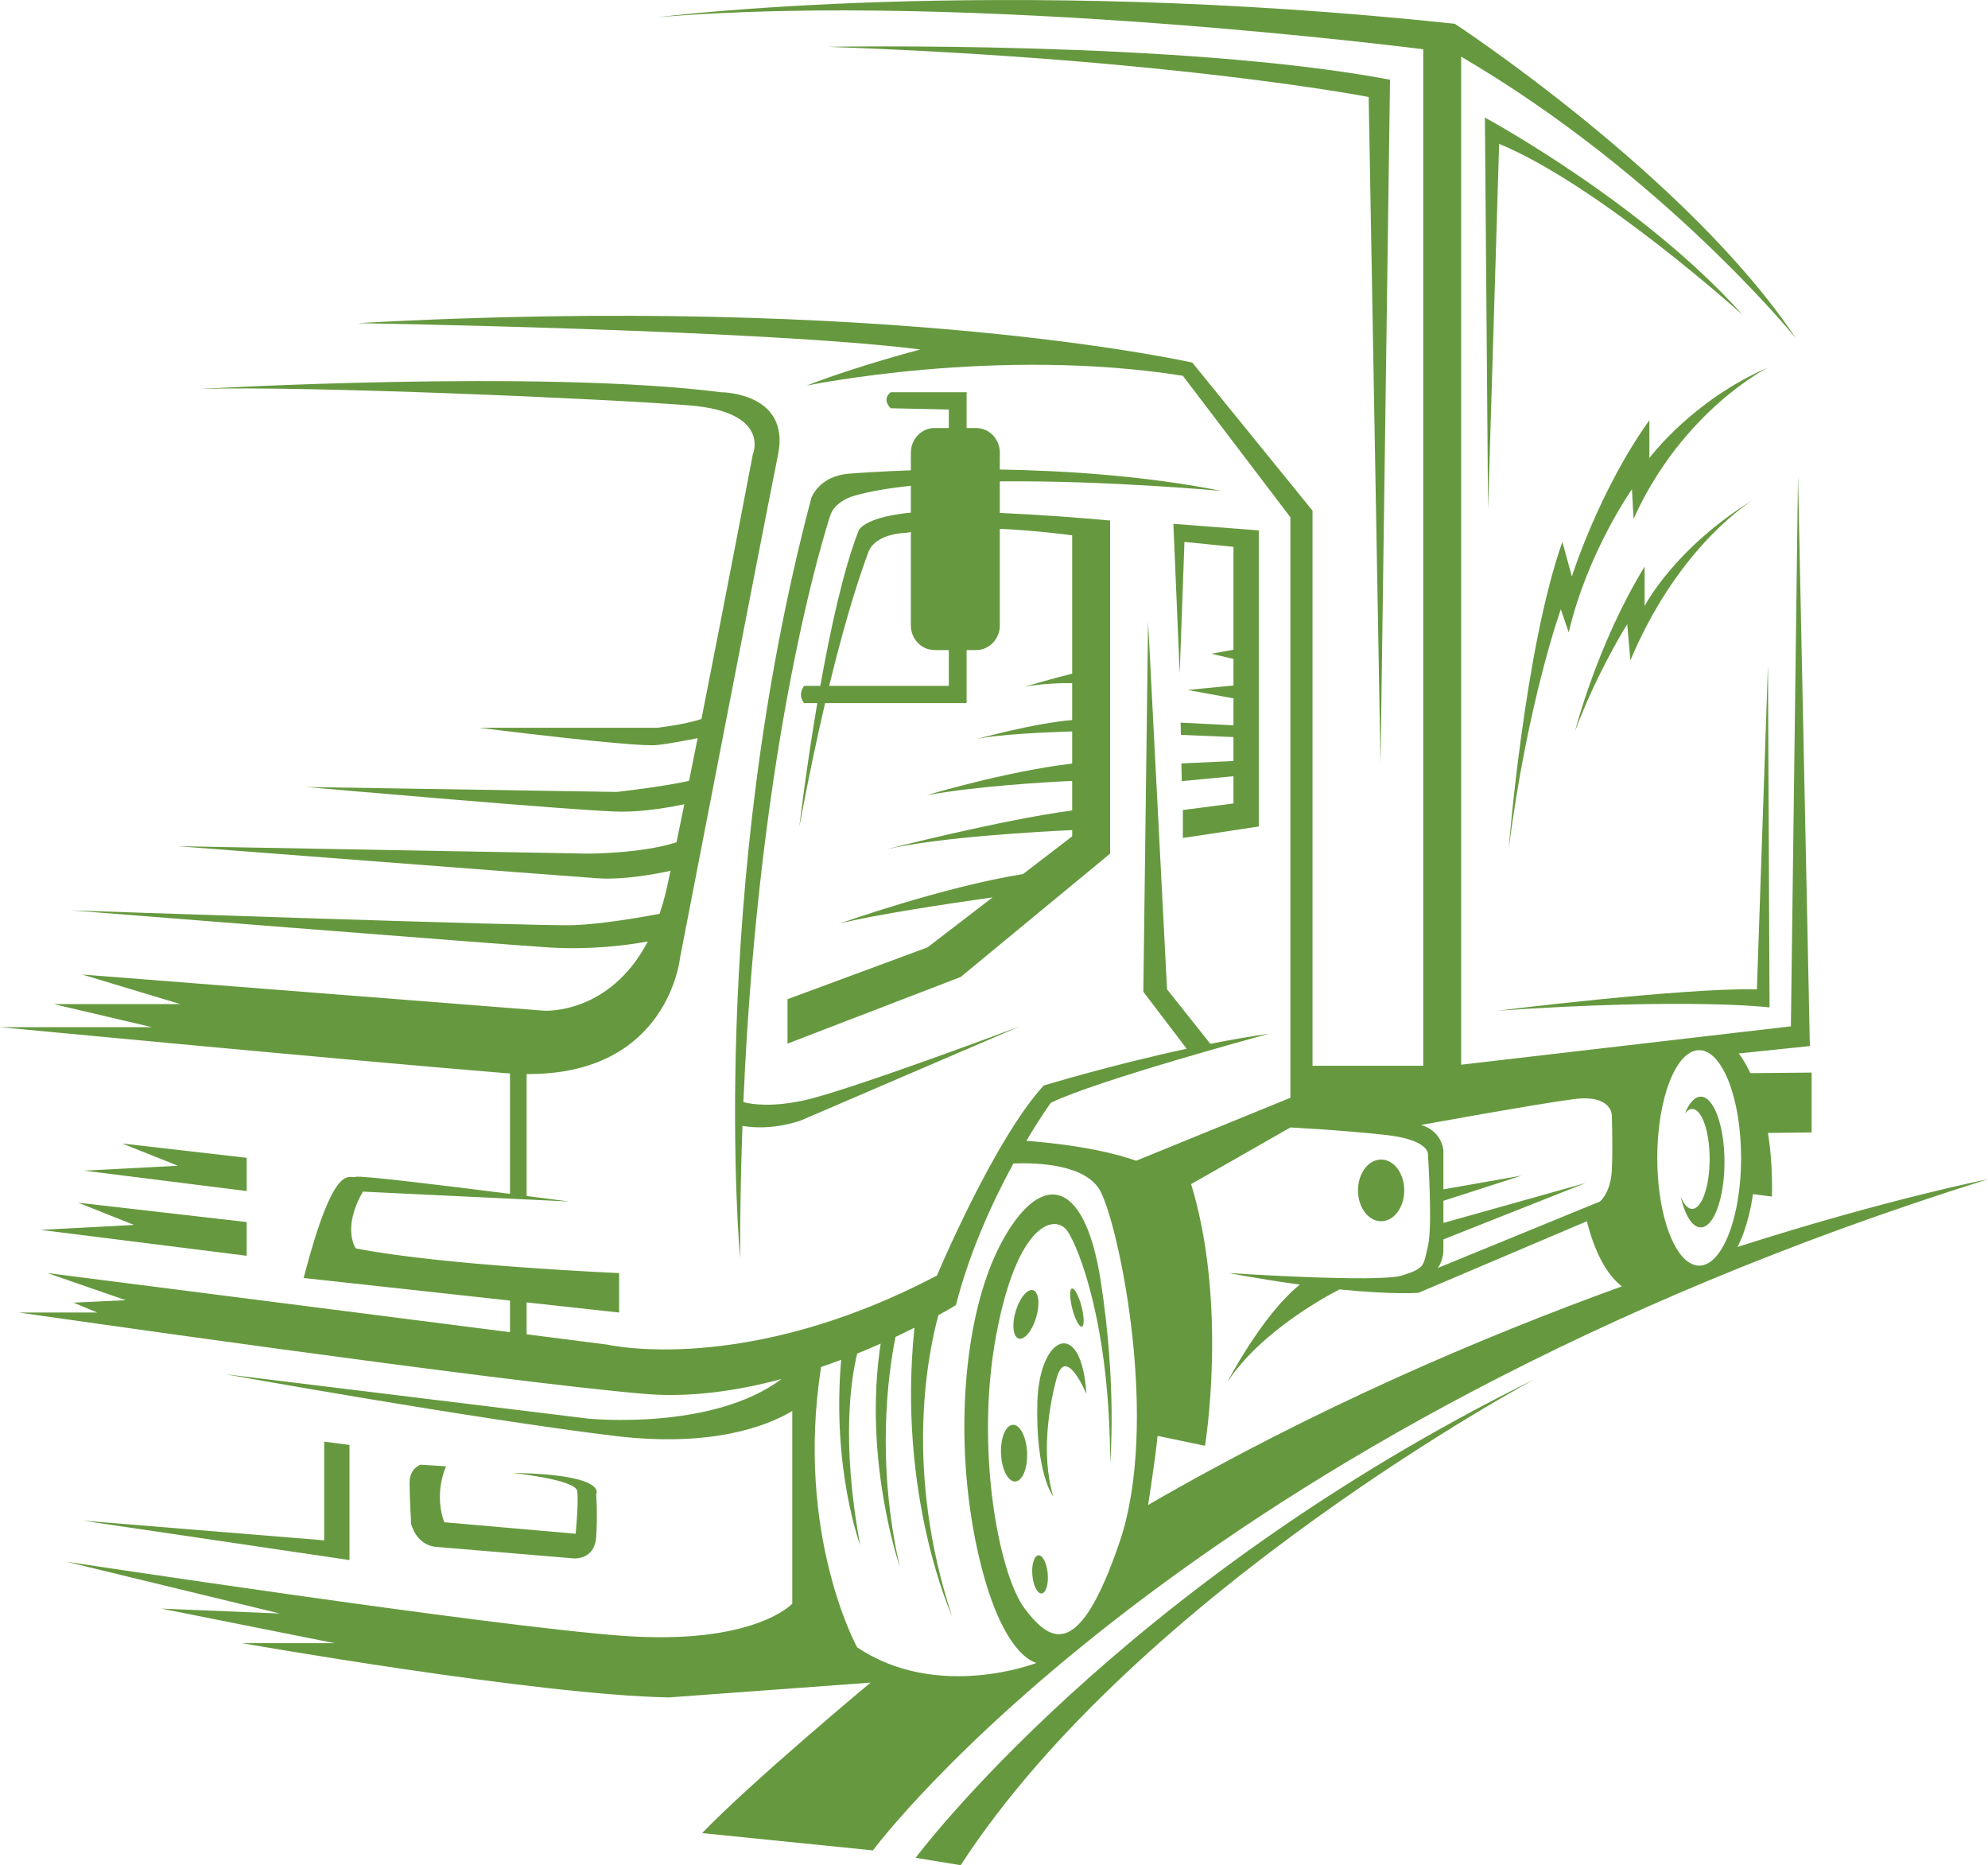 <?xml version="1.0" encoding="UTF-8" standalone="no"?><svg xmlns="http://www.w3.org/2000/svg" xmlns:xlink="http://www.w3.org/1999/xlink" fill="#000000" height="421" preserveAspectRatio="xMidYMid meet" version="1" viewBox="0.0 0.0 448.8 421.0" width="448.8" zoomAndPan="magnify"><defs><clipPath id="a"><path d="M 206 311 L 347 311 L 347 421.02 L 206 421.02 Z M 206 311"/></clipPath><clipPath id="b"><path d="M 0 0 L 448.75 0 L 448.75 418 L 0 418 Z M 0 0"/></clipPath></defs><g><g id="change1_1"><path d="M 214.199 154.812 L 187.195 154.812 C 191.574 136.746 194.898 127.77 195.992 124.738 C 197.602 120.281 204.562 120.281 204.562 120.281 C 204.91 120.211 205.27 120.148 205.633 120.086 L 205.633 141.168 C 205.633 144.242 208.027 146.734 210.988 146.734 L 214.199 146.734 Z M 210.988 96.613 C 208.027 96.613 205.633 99.105 205.633 102.184 L 205.633 106.16 C 198.727 106.398 193.758 106.754 191.707 106.914 C 184.746 107.473 183.141 112.484 183.141 112.484 C 159.578 201.594 167.078 284.016 167.078 284.016 C 167.078 273.605 167.27 263.648 167.613 254.145 C 174.688 255.344 181 252.828 181 252.828 L 230.266 231.664 C 230.266 231.664 191.707 246.145 181.535 248.371 C 174.363 249.941 169.863 249.301 167.824 248.781 C 171.387 166.016 186.48 119.328 187.426 116.383 C 188.496 113.043 192.781 111.926 192.781 111.926 C 196.312 110.902 200.715 110.168 205.633 109.656 L 205.633 115.719 C 205.258 115.754 204.898 115.789 204.562 115.824 C 194.922 116.941 193.852 119.727 193.852 119.727 C 190.398 128.586 187.438 142.188 185.188 154.812 L 181.535 154.812 C 179.93 157.039 181.535 158.707 181.535 158.707 L 184.508 158.707 C 181.941 173.801 180.465 186.555 180.465 186.555 C 182.504 175.645 184.461 166.438 186.27 158.707 L 218.215 158.707 L 218.215 146.734 L 220.359 146.734 C 223.316 146.734 225.715 144.242 225.715 141.168 L 225.715 119.359 C 234.66 119.793 242.047 120.84 242.047 120.84 L 242.047 152.062 C 238.316 152.957 231.336 154.996 231.336 154.996 C 235.484 154.277 239.629 154.18 242.047 154.199 L 242.047 162.531 C 233.461 163.219 220.27 166.879 220.27 166.879 C 224.859 165.754 236.602 165.27 242.047 165.098 L 242.047 172.348 C 226.832 174.172 209.203 179.5 209.203 179.5 C 220.512 177.441 236.059 176.547 242.047 176.266 L 242.047 182.93 C 225.711 185.129 199.918 191.754 199.918 191.754 C 212.105 188.902 235.453 187.676 242.047 187.375 L 242.047 188.781 L 230.957 197.293 C 212.785 200.211 189.566 208.461 189.566 208.461 C 197.473 206.469 214.047 203.977 224.102 202.551 L 209.383 213.848 L 177.785 225.539 L 177.785 235.566 L 216.879 220.527 L 250.613 192.684 L 250.613 117.496 C 244.484 116.918 234.879 116.188 225.715 115.777 L 225.715 108.656 C 249.973 108.418 275.781 110.816 275.781 110.816 C 258.73 107.422 240.742 106.234 225.715 105.98 L 225.715 102.184 C 225.715 99.105 223.316 96.613 220.359 96.613 L 218.215 96.613 L 218.215 88.539 L 201.078 88.539 C 198.938 90.207 201.078 92.156 201.078 92.156 L 214.199 92.438 L 214.199 96.613 L 210.988 96.613" fill="#66993f"/></g><g id="change1_2"><path d="M 267.035 182.84 L 267.035 189.152 L 284.172 186.555 L 284.172 119.727 L 264.895 118.242 L 266.324 152.027 L 267.395 122.324 L 278.461 123.438 L 278.461 146.652 L 273.461 147.57 L 278.461 148.727 L 278.461 154.73 L 268.109 155.738 L 278.461 157.641 L 278.461 163.73 L 266.531 163.109 L 266.594 165.879 L 278.461 166.375 L 278.461 171.773 L 266.703 172.328 L 266.789 176.316 L 278.461 175.211 L 278.461 181.359 L 267.035 182.84" fill="#66993f"/></g><g id="change1_3"><path d="M 55.691 283.461 L 55.691 275.848 L 17.672 271.484 L 30.258 276.496 L 9.105 277.609 L 55.691 283.461" fill="#66993f"/></g><g id="change1_4"><path d="M 55.691 268.852 L 55.691 261.344 L 27.578 258.117 L 40.164 263.133 L 19.012 264.246 L 55.691 268.852" fill="#66993f"/></g><g clip-path="url(#a)" id="change1_19"><path d="M 206.703 419.352 L 216.879 421.02 C 257.039 359.199 346.469 311.305 346.469 311.305 C 252.758 357.527 206.703 419.352 206.703 419.352" fill="#66993f"/></g><g id="change1_5"><path d="M 73.188 325.414 L 73.188 347.691 L 18.566 343.234 L 78.898 352.145 L 78.898 326.156 L 73.188 325.414" fill="#66993f"/></g><g id="change1_6"><path d="M 94.961 330.613 C 94.961 330.613 92.465 331.355 92.465 334.695 C 92.465 338.039 92.82 343.98 92.82 343.98 C 92.82 343.98 93.891 348.805 98.531 349.176 L 129.59 351.773 C 129.59 351.773 134.23 352.145 134.59 346.949 C 134.945 341.75 134.59 337.293 134.59 337.293 C 134.59 337.293 137.445 332.84 115.668 332.469 C 115.668 332.469 129.949 333.953 130.305 336.555 C 130.664 339.152 129.949 346.203 129.949 346.203 L 100.316 343.609 C 100.316 343.609 97.82 338.039 100.676 330.984 L 94.961 330.613" fill="#66993f"/></g><g id="change1_7"><path d="M 234.191 316.504 C 233.746 332.746 237.762 337.758 237.762 337.758 C 234.906 328.105 236.957 316.875 238.566 311.027 C 240.645 303.465 245.258 314.645 245.258 314.645 C 244.188 297.195 234.609 301.281 234.191 316.504" fill="#66993f"/></g><g id="change1_8"><path d="M 228.652 321.613 C 227.027 321.688 225.832 324.613 225.984 328.148 C 226.133 331.684 227.57 334.484 229.199 334.41 C 230.82 334.34 232.02 331.41 231.871 327.879 C 231.719 324.344 230.281 321.539 228.652 321.613" fill="#66993f"/></g><g id="change1_9"><path d="M 229.961 302.133 C 231.23 302.547 232.996 300.445 233.902 297.438 C 234.809 294.43 234.516 291.652 233.25 291.238 C 231.98 290.824 230.215 292.93 229.305 295.938 C 228.398 298.941 228.691 301.719 229.961 302.133" fill="#66993f"/></g><g id="change1_10"><path d="M 244.238 299.453 C 244.812 299.293 244.77 297.238 244.148 294.863 C 243.531 292.488 242.566 290.695 241.996 290.855 C 241.422 291.016 241.465 293.07 242.082 295.445 C 242.703 297.82 243.668 299.617 244.238 299.453" fill="#66993f"/></g><g id="change1_11"><path d="M 234.422 351.074 C 233.461 351.168 232.852 353.16 233.059 355.535 C 233.266 357.91 234.207 359.766 235.164 359.676 C 236.121 359.586 236.73 357.586 236.527 355.211 C 236.32 352.84 235.379 350.984 234.422 351.074" fill="#66993f"/></g><g id="change1_12"><path d="M 311.797 275.664 C 314.68 275.664 317.016 272.547 317.016 268.699 C 317.016 264.855 314.68 261.738 311.797 261.738 C 308.914 261.738 306.574 264.855 306.574 268.699 C 306.574 272.547 308.914 275.664 311.797 275.664" fill="#66993f"/></g><g clip-path="url(#b)" id="change1_20"><path d="M 193.492 371.824 C 193.492 371.824 179.473 346.41 185.363 308.566 C 186.914 308.035 188.422 307.488 189.895 306.938 C 187.746 331.645 194.207 348.805 194.207 348.805 C 189.801 325.312 192.195 310.895 193.52 305.527 C 195.371 304.781 197.137 304.031 198.812 303.289 C 194.781 329.547 203.133 353.633 203.133 353.633 C 197.738 330.07 200.492 310.121 202.164 301.77 C 203.703 301.051 205.129 300.355 206.445 299.695 C 202.488 337.531 214.914 364.773 214.914 364.773 C 204.281 332.473 209.219 306.562 211.852 296.863 C 214.375 295.48 215.805 294.598 215.805 294.598 C 218.988 282.195 224.266 270.887 228.785 262.621 C 234.375 262.414 245.324 262.84 248.473 268.98 C 252.758 277.336 261.859 321.328 252.758 348.062 C 243.652 374.793 237.227 370.895 231.336 363.098 C 225.445 355.301 220.09 326.898 224.91 301.281 C 229.73 275.664 238.297 273.992 240.977 277.891 C 243.652 281.789 250.613 299.609 250.613 330.242 C 250.613 330.242 252.223 312.977 248.473 289.027 C 244.723 265.082 234.551 264.523 225.98 280.676 C 217.414 296.824 215.27 325.23 220.625 349.734 C 225.98 374.238 234.016 375.352 234.016 375.352 C 234.016 375.352 211.699 384.074 193.492 371.824 Z M 312.734 256.172 C 322.906 257.285 322.371 260.629 322.371 260.629 C 322.371 260.629 323.441 276.777 322.371 281.234 C 321.301 285.688 321.836 286.246 316.48 287.914 C 311.125 289.586 277.387 287.359 277.387 287.359 C 283.426 288.48 288.758 289.324 293.441 289.969 C 284.805 296.945 277.035 312.051 277.035 312.051 C 284.598 300.422 300.023 292.262 302.414 291.051 C 314.695 292.293 320.23 291.816 320.23 291.816 L 358.25 275.664 C 360.461 284.527 363.789 288.555 366.145 290.363 C 334.516 301.812 296.945 317.863 259.184 339.707 C 259.184 339.707 260.789 329.684 261.324 324.113 L 272.035 326.344 C 272.035 326.344 277.258 294.699 268.902 267.281 L 291.312 254.5 C 291.312 254.5 302.559 255.059 312.734 256.172 Z M 355.305 248.098 C 363.871 246.98 363.871 251.715 363.871 251.715 C 363.871 251.715 364.141 259.234 363.871 264.246 C 363.605 269.258 361.195 271.207 361.195 271.207 L 324.512 286.246 C 325.586 285.133 325.852 282.621 325.852 282.621 L 325.852 279.762 L 357.98 267.031 L 325.852 276.047 L 325.852 271.055 L 343.523 265.359 L 325.852 268.465 L 325.852 259.512 C 325.051 254.777 320.766 253.941 320.766 253.941 C 320.766 253.941 346.734 249.207 355.305 248.098 Z M 383.598 237.051 C 388.82 237.051 393.059 247.938 393.059 261.367 C 393.059 270.664 391.027 278.738 388.043 282.832 C 387.895 283.039 387.746 283.234 387.59 283.414 C 387.555 283.457 387.523 283.496 387.488 283.535 C 387.359 283.688 387.227 283.828 387.094 283.965 C 387.055 284.004 387.016 284.047 386.977 284.086 C 386.836 284.223 386.691 284.355 386.551 284.477 C 386.523 284.496 386.496 284.52 386.469 284.547 C 386.293 284.688 386.117 284.82 385.938 284.938 C 385.934 284.941 385.93 284.941 385.926 284.941 C 385.758 285.055 385.586 285.148 385.418 285.234 C 385.367 285.258 385.316 285.281 385.266 285.305 C 385.137 285.363 385.008 285.414 384.879 285.461 C 384.82 285.48 384.762 285.5 384.699 285.52 C 384.574 285.559 384.445 285.586 384.316 285.609 C 384.262 285.625 384.203 285.637 384.148 285.645 C 383.965 285.672 383.781 285.688 383.598 285.688 C 383.418 285.688 383.238 285.672 383.059 285.648 C 383.023 285.641 382.984 285.633 382.945 285.625 C 382.801 285.602 382.656 285.566 382.512 285.523 C 382.484 285.516 382.453 285.504 382.426 285.496 C 382.266 285.445 382.109 285.387 381.953 285.316 C 381.941 285.312 381.93 285.305 381.918 285.301 C 381.746 285.223 381.57 285.129 381.402 285.023 C 377.238 282.48 374.137 272.859 374.137 261.367 C 374.137 247.938 378.371 237.051 383.598 237.051 Z M 448.75 266.195 C 448.75 266.195 426.301 270.578 392.258 281.461 C 394.98 276.09 395.734 269.535 395.734 269.535 L 400.02 270.094 C 400.152 264.527 399.77 259.762 399.121 255.73 L 408.988 255.613 L 408.988 242.109 L 395.148 242.234 C 393.715 239.203 392.523 237.793 392.523 237.793 L 408.586 236.121 L 405.91 107.473 L 404.301 231.664 L 329.867 240.328 L 329.867 12.797 C 375.562 39.527 405.375 76.285 405.375 76.285 C 381.098 39.898 328.441 5.371 328.441 5.371 C 224.195 -5.766 148.512 3.887 148.512 3.887 C 219.199 -2.055 321.301 11.125 321.301 11.125 L 321.301 240.574 L 296.309 240.574 L 296.309 115.27 L 269.18 81.855 C 269.18 81.855 200.992 66.262 80.684 72.945 C 80.684 72.945 172.789 74.43 207.773 78.887 C 207.773 78.887 193.492 82.598 182.07 87.051 C 182.07 87.051 224.91 78.141 267.035 84.824 L 291.312 116.758 L 291.312 247.797 L 256.5 262.004 C 252.031 260.422 244.312 258.508 231.707 257.504 C 234.91 252.121 237.227 248.93 237.227 248.93 C 247.402 243.918 286.492 233.336 286.492 233.336 C 282.141 233.953 277.656 234.742 273.242 235.617 L 263.465 223.312 L 259.184 140.328 L 258.113 223.867 L 267.898 236.727 C 250.578 240.461 235.621 245.031 235.621 245.031 C 224.375 257.285 211.523 287.914 211.523 287.914 C 168.148 310.75 137.09 303.508 137.09 303.508 L 118.883 301.18 L 118.883 293.98 L 139.766 296.27 L 139.766 287.359 C 139.766 287.359 100.141 285.688 80.324 281.789 C 80.324 281.789 77.113 277.336 81.93 268.98 L 128.52 271.207 C 128.52 271.207 124.547 270.688 118.883 269.961 L 118.883 242.438 C 150.879 242.68 153.512 216.258 153.512 216.258 C 153.512 216.258 172.789 116.758 175.645 102.645 C 178.5 88.539 162.793 88.539 162.793 88.539 C 122.094 83.34 44.984 87.797 44.984 87.797 C 69.258 87.051 137.09 90.023 155.652 91.508 C 174.219 92.992 169.934 102.645 169.934 102.645 C 169.934 102.645 164.113 133.234 158.352 162.297 C 154.355 163.613 148.336 164.277 148.336 164.277 L 108.172 164.277 C 108.172 164.277 143.516 168.734 148.336 168.176 C 151.152 167.852 154.879 167.148 157.492 166.613 C 156.844 169.883 156.195 173.109 155.562 176.25 C 149.605 177.602 139.23 178.758 139.23 178.758 L 69.082 177.645 C 69.082 177.645 132.27 183.215 140.301 183.215 C 145.723 183.215 151.379 182.199 154.488 181.539 C 153.883 184.523 153.289 187.395 152.727 190.113 C 144.926 192.68 132.805 192.684 132.805 192.684 L 40.164 191.012 C 40.164 191.012 126.914 197.691 134.945 198.25 C 140.684 198.648 147.781 197.34 151.371 196.562 C 151.125 197.727 150.887 198.852 150.652 199.922 C 150.156 202.227 149.559 204.324 148.895 206.27 C 144.461 207.109 136.008 208.57 129.59 208.832 C 122.082 209.141 16.066 205.492 16.066 205.492 C 16.066 205.492 112.465 213.125 123.703 213.848 C 133.465 214.473 141.836 213.32 146.25 212.508 C 137.559 229.141 122.809 228.137 122.809 228.137 L 18.566 219.973 L 40.699 226.652 L 12.141 226.652 L 34.273 231.852 L 0 231.852 C 0 231.852 77.824 239.277 114.238 242.246 C 114.547 242.273 114.832 242.273 115.133 242.297 L 115.133 269.48 C 101.234 267.715 81.363 265.277 80.324 265.637 C 78.719 266.195 75.508 261.738 68.543 288.473 L 115.133 293.57 L 115.133 300.703 L 10.711 287.359 L 28.383 293.484 L 16.602 294.039 L 21.957 296.27 L 4.285 296.27 C 4.285 296.27 112.453 311.863 145.656 314.645 C 155.957 315.512 166.621 313.906 176.43 311.281 C 160.688 323.062 132.805 320.215 132.805 320.215 L 50.871 310.191 C 50.871 310.191 106.566 320.215 138.695 324.113 C 160.738 326.789 173.203 321.859 178.859 318.504 L 178.859 361.984 C 178.859 361.984 170.289 371.453 140.301 369.223 C 110.312 366.996 14.992 352.52 14.992 352.52 L 63.188 364.211 L 36.414 363.098 L 75.508 370.895 L 54.621 370.895 C 54.621 370.895 121.023 382.59 151.012 383.148 L 196.527 379.809 C 196.527 379.809 169.754 402.082 158.508 413.777 L 197.062 417.676 C 197.062 417.676 267.215 323 448.75 266.195" fill="#66993f"/></g><g id="change1_13"><path d="M 383.953 277.055 C 386.914 277.055 389.309 270.445 389.309 262.297 C 389.309 254.148 386.914 247.539 383.953 247.539 C 382.574 247.539 381.316 248.988 380.367 251.359 C 380.871 250.699 381.426 250.32 382.012 250.32 C 384.191 250.32 385.961 255.371 385.961 261.602 C 385.961 267.828 384.191 272.879 382.012 272.879 C 381.012 272.879 380.102 271.805 379.402 270.051 C 380.348 274.25 382.027 277.055 383.953 277.055" fill="#66993f"/></g><g id="change1_14"><path d="M 311.66 172.445 L 313.805 17.992 C 266.68 9.086 186.891 10.57 186.891 10.57 C 265.074 13.355 308.984 21.895 308.984 21.895 L 311.66 172.445" fill="#66993f"/></g><g id="change1_15"><path d="M 335.223 26.535 L 335.938 114.898 L 338.438 32.473 C 360.926 41.758 393.414 71.09 393.414 71.09 C 370.922 45.84 335.223 26.535 335.223 26.535" fill="#66993f"/></g><g id="change1_16"><path d="M 399.484 227.398 L 399.125 150.168 L 396.629 223.312 C 379.848 222.941 338.078 228.137 338.078 228.137 C 381.633 225.168 399.484 227.398 399.484 227.398" fill="#66993f"/></g><g id="change1_17"><path d="M 372.352 103.391 L 372.352 94.848 C 360.93 110.816 354.859 130.121 354.859 130.121 L 352.715 122.324 C 344.148 146.457 340.578 191.754 340.578 191.754 C 344.863 158.336 352.359 137.547 352.359 137.547 L 354.145 142.742 C 358.43 124.551 368.422 110.441 368.422 110.441 L 368.781 117.125 C 379.848 92.621 399.125 82.969 399.125 82.969 C 381.992 90.395 372.352 103.391 372.352 103.391" fill="#66993f"/></g><g id="change1_18"><path d="M 355.574 165.02 C 360.57 151.652 367.355 140.891 367.355 140.891 L 368.066 149.055 C 378.105 125.246 392.543 114.906 395.902 112.742 C 377.895 123.789 371.281 136.805 371.281 136.805 L 371.281 127.895 C 360.57 145.344 355.574 165.02 355.574 165.02" fill="#66993f"/></g></g></svg>